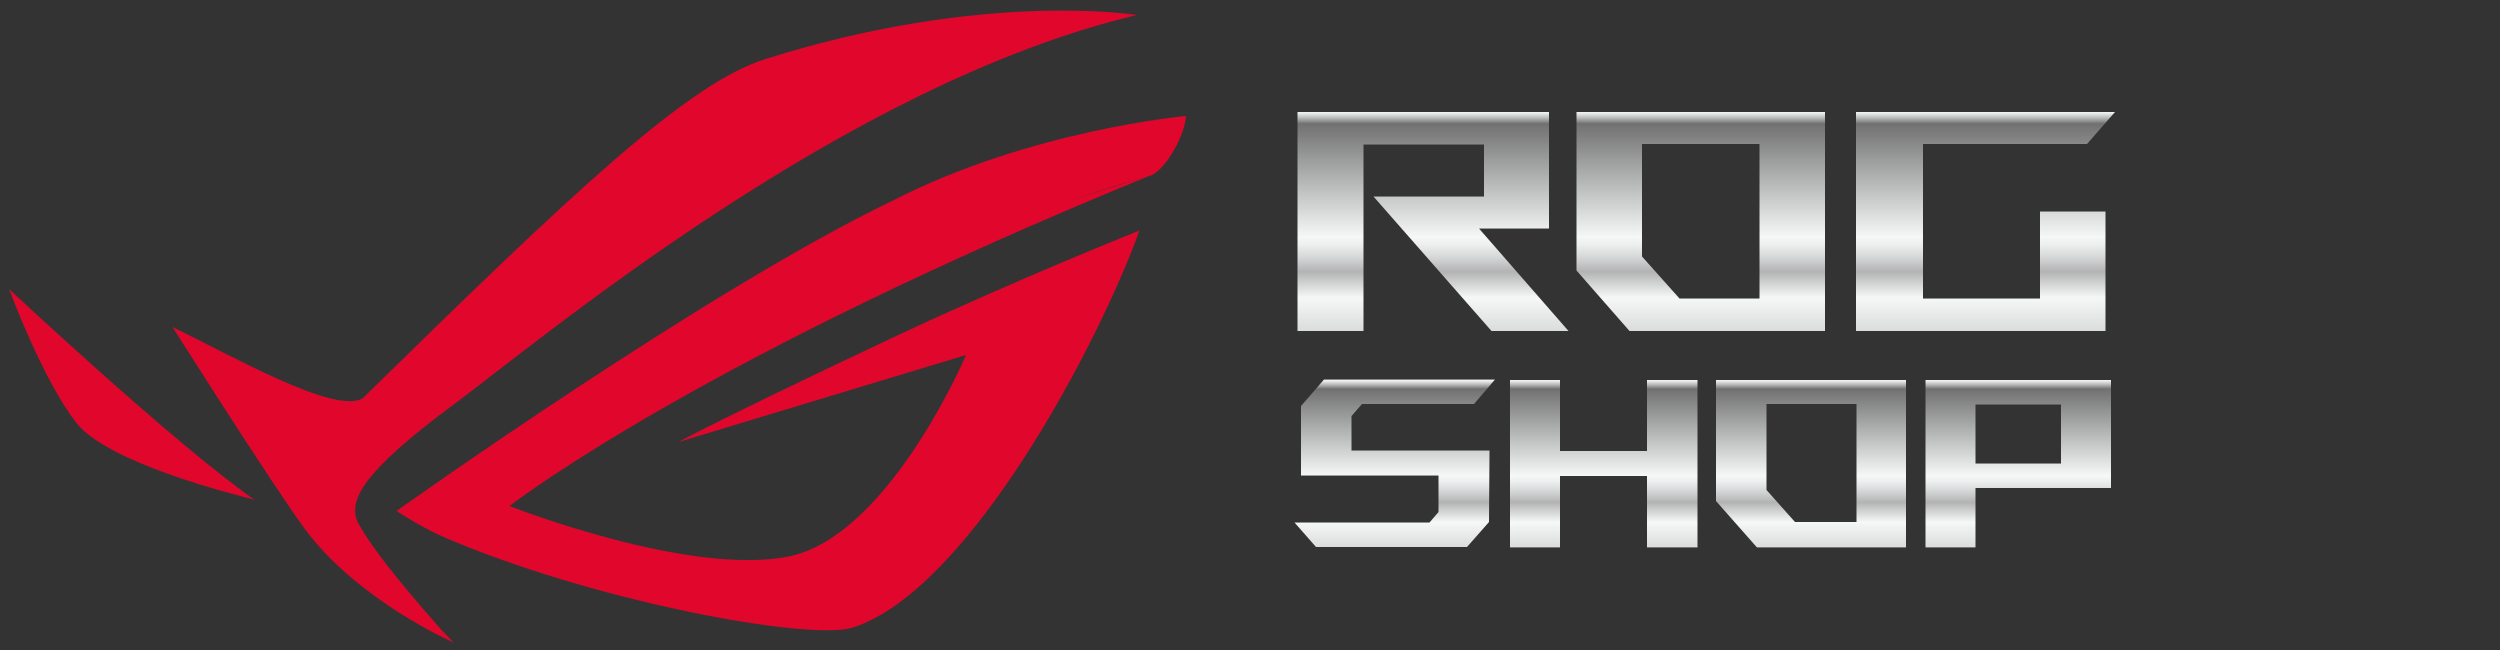 <?xml version="1.0" encoding="utf-8"?>
<!-- Generator: Adobe Illustrator 19.0.0, SVG Export Plug-In . SVG Version: 6.00 Build 0)  -->
<svg version="1.1" id="Layer_1" xmlns="http://www.w3.org/2000/svg" xmlns:xlink="http://www.w3.org/1999/xlink" x="0px" y="0px"
	 viewBox="-229 216 500 130" style="enable-background:new -229 216 500 130;" xml:space="preserve">
<rect x="-229" y="216" width="500" height="130" fill="#333333" stroke="none"/>
<style type="text/css">
	.st0{fill:#E0062C;}
	.st1{fill:url(#XMLID_4_);}
	.st2{fill:url(#XMLID_5_);}
</style>
<g id="XMLID_36_">
	<path id="XMLID_39_" class="st0" d="M-50.4,256.1c-37,17.7-99.3,62.1-99.3,62.1s4.6,3,8.5,4.8c30.1,13.2,74.2,21.3,82.8,18.5
		c23.2-7.5,49.1-56.7,57.3-79.4c0,0-24.4,9.7-49.1,21.3c-20.6,9.7-33.2,15.9-39.1,18.9c-0.9,0.4-1.3,0.5-1.3,0.5l1.2-0.4
		c-2.7,1.3-3.9,2-3.9,2l57.5-17.4c-1,2.4-16.1,36.4-35.5,40.3c-20.1,4-55.8-10.1-55.8-10.1c2.9-2.2,40-30.1,127.9-66
		c0.1,0,0.2-0.1,0.4-0.1c2.9-1.2,6.8-8,7-11.9C8.1,239.2-22.9,242-50.4,256.1z M-16.2,256.6c5.4-1.9,10.8-3.7,16.2-5.2
		C-5.3,253-10.7,254.7-16.2,256.6z"/>
	<path id="XMLID_38_" class="st0" d="M-227.2,273.8v0.1C-227.2,273.9-227.2,273.9-227.2,273.8c0,0.1,0,0.1,0.1,0.2
		c0.6,1.7,6.9,18.2,13.3,26.5c6.3,8.1,31.6,14.4,35.2,15.3c0.3,0.1,0.4,0.2,0.4,0.2c-0.1,0-0.1-0.1-0.2-0.1c0.1,0,0.2,0,0.2,0
		C-194.3,304.6-227.2,273.8-227.2,273.8z"/>
	<path id="XMLID_37_" class="st0" d="M-157.3,320.7c-2.3-4.4,0.6-10.2,19.3-24c17-12.6,78-63.9,136.4-77.7c0,0-30.6-5-74.3,8.8
		c-15.6,4.9-38.6,26.7-80.6,67.9c-5.7,3.2-26.2-8.6-38-14.3c0,0,19.6,31,26.4,40.3c10.6,14.4,29.8,22.8,29.8,22.8s-0.9-1-2.4-2.5
		C-144.9,337.2-153.9,327-157.3,320.7z"/>
</g>
<linearGradient id="XMLID_4_" gradientUnits="userSpaceOnUse" x1="112.227" y1="325.666" x2="112.227" y2="281.878" gradientTransform="matrix(1 0 0 -1 0 564)">
	<stop  offset="0" style="stop-color:#E8E7E8"/>
	<stop  offset="0" style="stop-color:#F4F6F6"/>
	<stop  offset="0" style="stop-color:#F6F8F8"/>
	<stop  offset="8.661687e-003" style="stop-color:#E7E9E9"/>
	<stop  offset="2.528772e-002" style="stop-color:#C1C2C2"/>
	<stop  offset="4.799339e-002" style="stop-color:#848484"/>
	<stop  offset="5.436760e-002" style="stop-color:#717171"/>
	<stop  offset="0.573" style="stop-color:#F6F8F8"/>
	<stop  offset="0.609" style="stop-color:#EDEEEE"/>
	<stop  offset="0.67" style="stop-color:#D3D4D5"/>
	<stop  offset="0.731" style="stop-color:#B3B3B4"/>
	<stop  offset="0.85" style="stop-color:#F6F8F8"/>
	<stop  offset="1" style="stop-color:#DBDCDC"/>
	<stop  offset="1" style="stop-color:#B3B3B4"/>
</linearGradient>
<path id="XMLID_1_" class="st1" d="M84.7,282.2H69.3l-23.6-26.9h22.1v-10.4H43.7v37.3H30.5v-43.8h50.3v23.3H66.8L84.7,282.2z
	 M96.9,282.2l-10.6-12.1v-31.7h49.7v43.8L96.9,282.2L96.9,282.2z M99.4,244.8v22.5l7.5,8.4h16v-30.9H99.4z M192.1,258.3v23.9h-49.9
	v-43.8H194l-5.6,6.4h-32.8v30.9H179v-17.4H192.1z"/>
<linearGradient id="XMLID_5_" gradientUnits="userSpaceOnUse" x1="111.535" y1="272.038" x2="111.535" y2="238.537" gradientTransform="matrix(1 0 0 -1 0 564)">
	<stop  offset="0" style="stop-color:#E8E7E8"/>
	<stop  offset="0" style="stop-color:#F4F6F6"/>
	<stop  offset="0" style="stop-color:#F6F8F8"/>
	<stop  offset="8.661687e-003" style="stop-color:#E7E9E9"/>
	<stop  offset="2.528772e-002" style="stop-color:#C1C2C2"/>
	<stop  offset="4.799339e-002" style="stop-color:#848484"/>
	<stop  offset="5.436760e-002" style="stop-color:#717171"/>
	<stop  offset="0.573" style="stop-color:#F6F8F8"/>
	<stop  offset="0.609" style="stop-color:#EDEEEE"/>
	<stop  offset="0.67" style="stop-color:#D3D4D5"/>
	<stop  offset="0.731" style="stop-color:#B3B3B4"/>
	<stop  offset="0.85" style="stop-color:#F6F8F8"/>
	<stop  offset="1" style="stop-color:#DBDCDC"/>
	<stop  offset="1" style="stop-color:#B3B3B4"/>
</linearGradient>
<path id="XMLID_3_" class="st2" d="M68.8,320.4l-4.4,5H34.2l-4.3-4.9h27l1.8-2.1v-7.3H31.2v-13.9l4.6-5.3h34.2l-4.2,4.9H43.4
	l-2.1,2.4v6.9h27.6L68.8,320.4L68.8,320.4z M110.5,292v33.5h-10.1v-14.3H83v14.3h-10V292h10v14.2h17.4V292H110.5z M122.4,325.5
	l-8.2-9.3V292h38v33.5H122.4z M124.3,296.9v17.1l5.7,6.4h12.3v-23.6H124.3z M166.1,313.6v11.9h-10V292h37.1v21.6L166.1,313.6
	L166.1,313.6z M166.1,296.9v11.8h17.1v-11.8H166.1z"/>
</svg>
